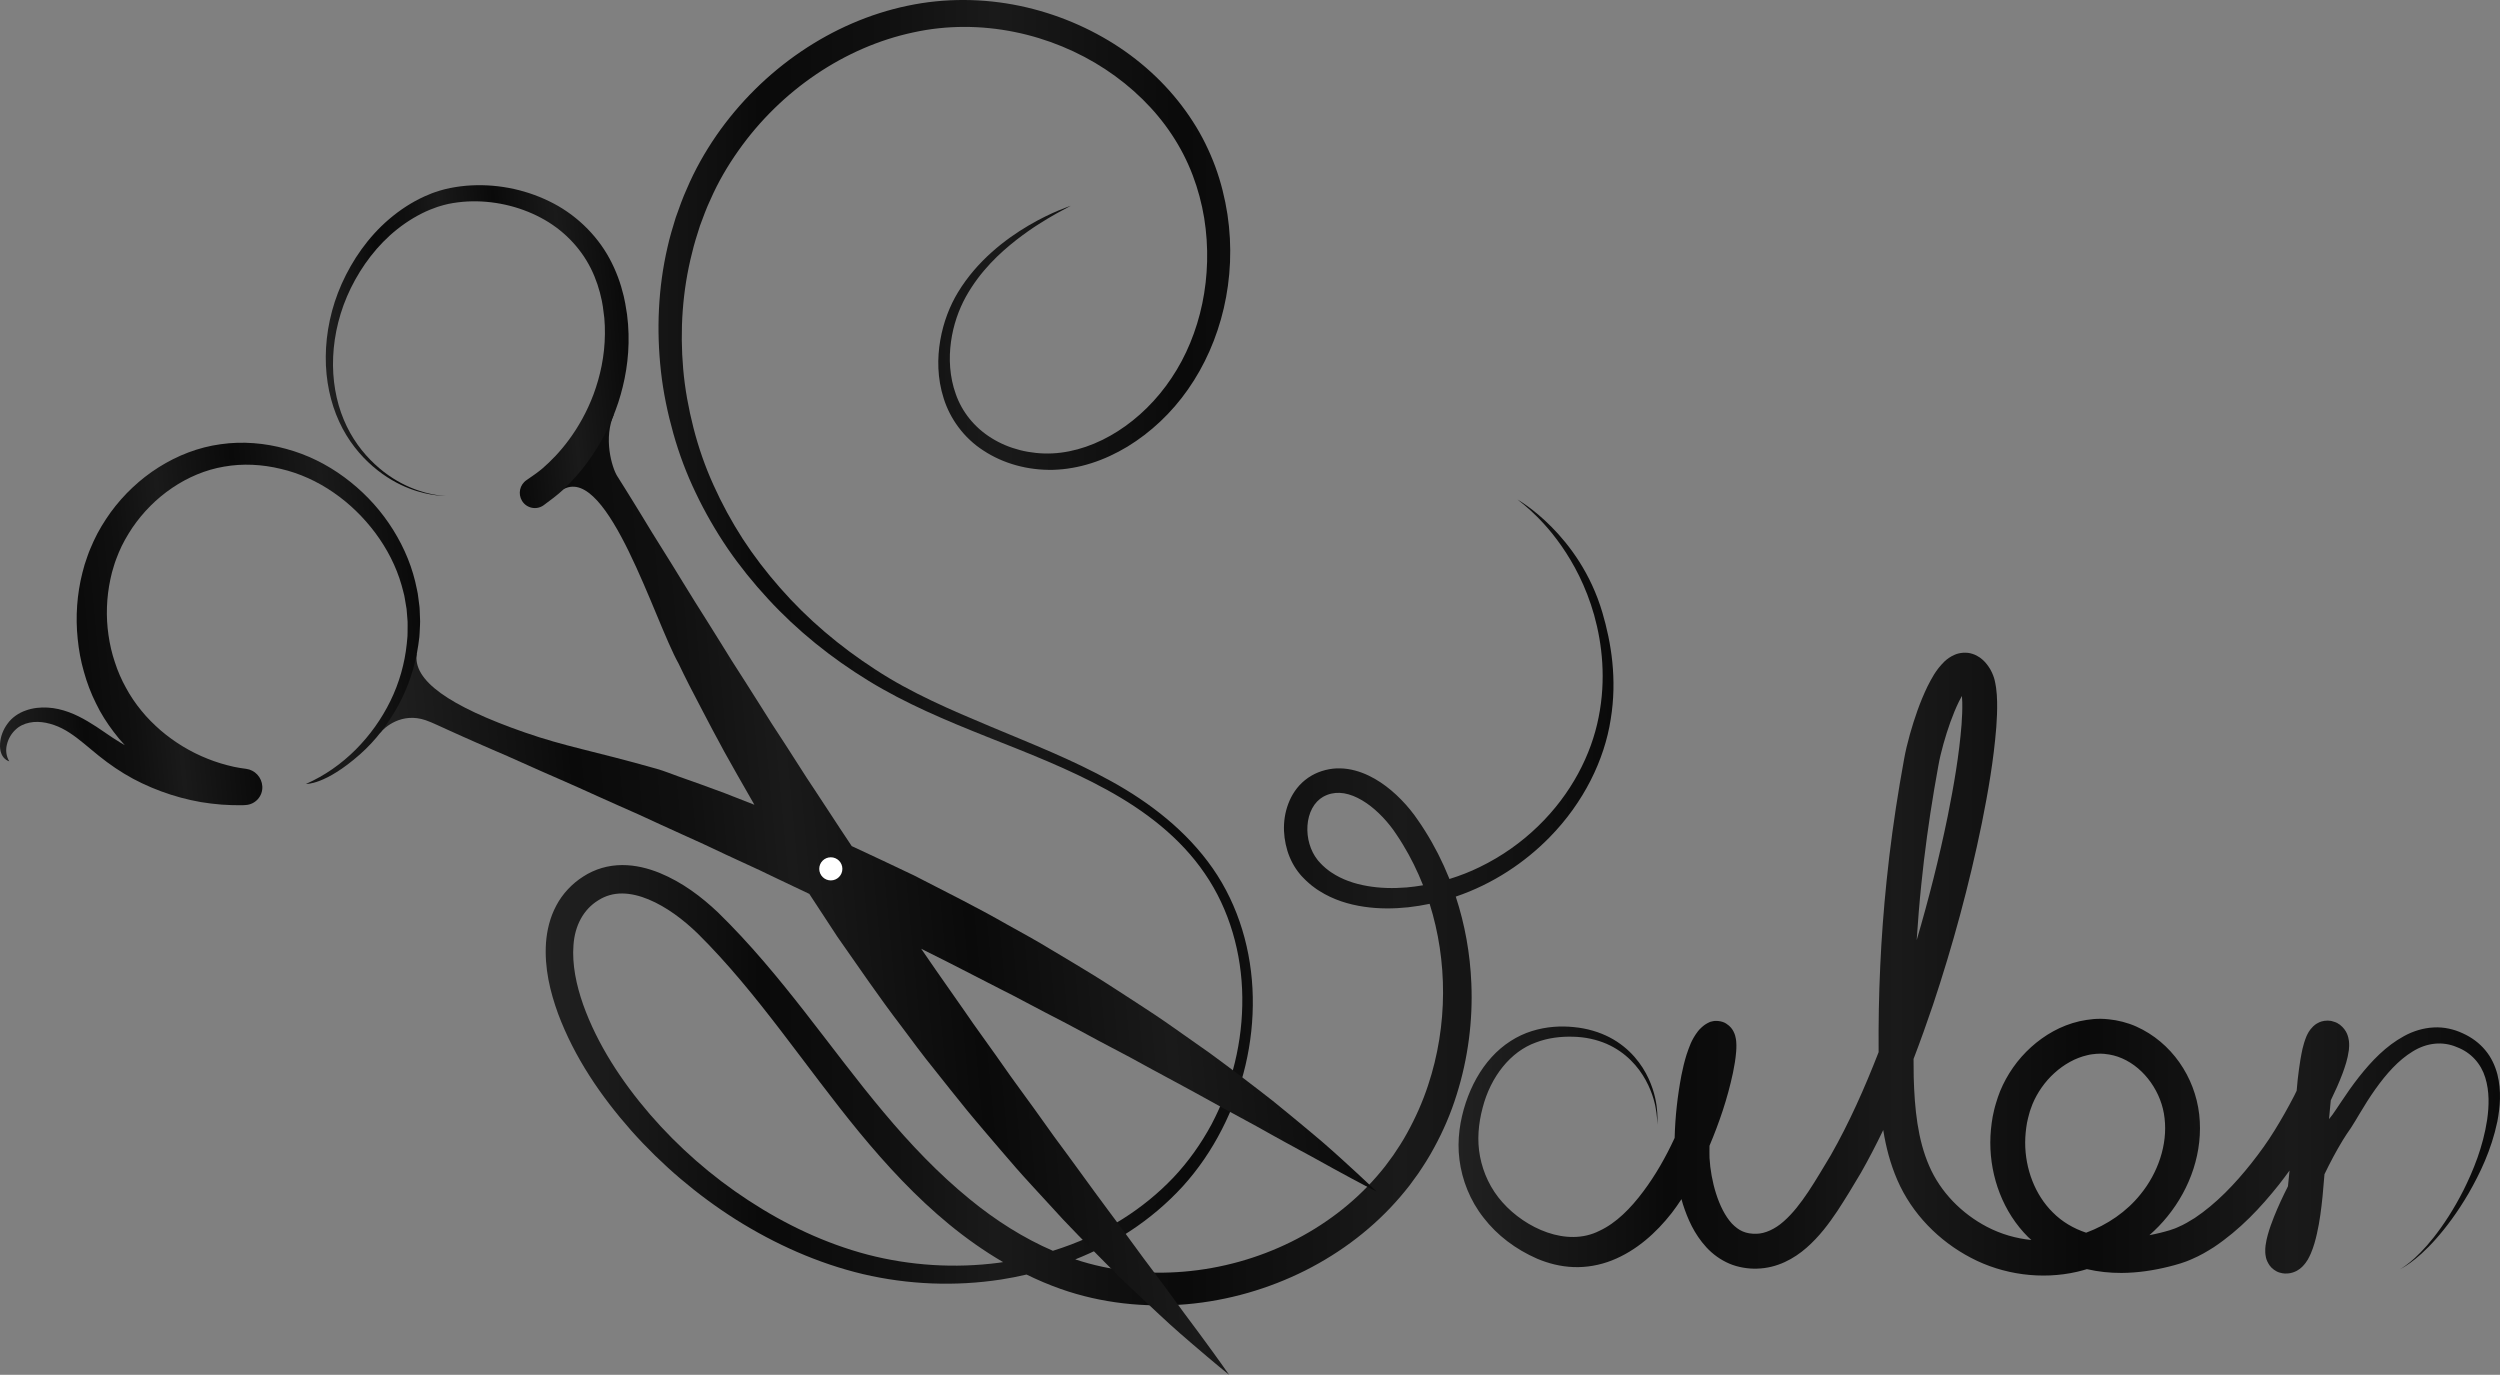 <!-- Generator: Adobe Illustrator 22.1.0, SVG Export Plug-In  -->
<svg version="1.1"
	 xmlns="http://www.w3.org/2000/svg" xmlns:xlink="http://www.w3.org/1999/xlink" xmlns:a="http://ns.adobe.com/AdobeSVGViewerExtensions/3.0/"
	 x="0px" y="0px" width="372.837px" height="205.033px" viewBox="0 0 372.837 205.033"
	 style="enable-background:new 0 0 372.837 205.033;" xml:space="preserve">
<rect x="0" y="0" width="372.837" height="205.033" fill="#808080" stroke="none"/>
<style type="text/css">
	.st0{fill:none;}
	.st1{fill:url(#SVGID_1_);}
	.st2{fill:#FFFFFF;}
	.st3{fill:url(#SVGID_2_);}
	.st4{fill:url(#SVGID_3_);}
	.st5{fill:url(#SVGID_4_);}
	.st6{fill:url(#SVGID_5_);}
	.st7{fill:url(#SVGID_6_);}
	.st8{fill:url(#SVGID_7_);}
	.st9{fill:url(#SVGID_8_);}
	.st10{fill:url(#SVGID_9_);}
	.st11{fill:url(#SVGID_10_);}
	.st12{fill:url(#SVGID_11_);}
	.st13{fill:url(#SVGID_12_);}
	.st14{fill:url(#SVGID_13_);}
	.st15{fill:url(#SVGID_14_);}
</style>
<defs>
</defs>
<g>
	<path class="st0" d="M208.293,124.502c-0.168-0.259-0.307-0.467-0.493-0.723c-0.161-0.219-0.315-0.425-0.492-0.649
		c-0.691-0.87-1.452-1.677-2.266-2.385c-1.617-1.41-3.51-2.434-5.247-2.5c-0.878-0.028-1.648,0.135-2.477,0.59
		c-0.118,0.072-0.281,0.174-0.447,0.301c-0.157,0.125-0.307,0.259-0.448,0.405c-0.281,0.294-0.525,0.636-0.728,1.015
		c-0.821,1.522-0.921,3.566-0.405,5.315c0.255,0.88,0.668,1.693,1.202,2.367c0.013,0.019,0.113,0.137,0.053,0.075l0.14,0.153
		l0.28,0.305c0.199,0.23,0.342,0.336,0.5,0.486c0.143,0.144,0.327,0.288,0.515,0.433c0.179,0.15,0.368,0.288,0.569,0.414
		c1.56,1.057,3.433,1.702,5.357,2.029c1.943,0.339,3.87,0.375,5.879,0.213c0.82-0.07,1.636-0.182,2.445-0.32
		c-0.836-2.115-1.832-4.141-2.988-6.041C208.95,125.473,208.611,124.994,208.293,124.502z"/>
	<path class="st0" d="M128.164,168.872c-4.078-4.961-7.84-10.121-11.724-15.183c-3.875-5.056-7.894-10.025-12.38-14.466
		c-2.177-2.107-4.664-3.976-7.316-5.085c-1.32-0.548-2.675-0.885-3.957-0.892c-0.64-0.002-1.259,0.079-1.85,0.246
		c-0.608,0.178-1.086,0.382-1.692,0.76c-2.25,1.373-3.517,3.807-3.718,6.681c-0.227,2.861,0.41,5.947,1.445,8.888
		c2.111,5.923,5.724,11.437,9.949,16.349c4.252,4.916,9.217,9.273,14.699,12.848c5.478,3.588,11.46,6.433,17.8,8.096
		c6.326,1.64,13.001,2.059,19.518,1.209c0.222-0.029,0.442-0.072,0.663-0.104c-2.82-1.645-5.497-3.538-8.019-5.606
		C136.618,178.54,132.23,173.808,128.164,168.872z"/>
	<linearGradient id="SVGID_1_" gradientUnits="userSpaceOnUse" x1="81.385" y1="97.34" x2="240.629" y2="97.34">
		<stop  offset="0" style="stop-color:#212121"/>
		<stop  offset="0.165" style="stop-color:#0F0F0F"/>
		<stop  offset="0.2" style="stop-color:#0A0A0A"/>
		<stop  offset="0.317" style="stop-color:#101010"/>
		<stop  offset="0.42" style="stop-color:#1A1A1A"/>
		<stop  offset="0.6" style="stop-color:#0A0A0A"/>
		<stop  offset="0.8" style="stop-color:#1A1A1A"/>
		<stop  offset="1" style="stop-color:#0A0A0A"/>
	</linearGradient>
	<path class="st1" d="M238.978,91.374c-3.429-11.683-12.657-16.872-12.657-16.872s0.163,0.131,0.484,0.389
		c0.326,0.25,0.791,0.651,1.397,1.186c1.189,1.089,2.901,2.796,4.682,5.359c1.775,2.552,3.641,5.971,4.863,10.307
		c1.2,4.311,1.793,9.584,0.666,15.214c-1.09,5.601-4.086,11.472-9.03,16.255c-2.459,2.39-5.398,4.492-8.716,6.101
		c-1.426,0.699-2.941,1.292-4.507,1.775c-0.021-0.053-0.039-0.107-0.06-0.159c-0.986-2.453-2.178-4.795-3.559-6.989
		c-0.331-0.557-0.71-1.082-1.07-1.617c-0.17-0.255-0.379-0.552-0.557-0.789c-0.205-0.273-0.423-0.553-0.629-0.805
		c-0.846-1.032-1.774-1.988-2.798-2.851c-1.025-0.861-2.151-1.631-3.409-2.23c-1.254-0.595-2.667-1.02-4.169-1.058
		c-1.482-0.055-3.074,0.365-4.275,1.06c-1.44,0.824-2.409,1.968-3.085,3.263c-1.303,2.597-1.316,5.435-0.554,7.959
		c0.388,1.267,1.017,2.472,1.887,3.508l0.21,0.245l0.144,0.149l0.288,0.297c0.165,0.185,0.449,0.429,0.696,0.649
		c0.255,0.236,0.507,0.424,0.757,0.607c0.248,0.193,0.504,0.37,0.77,0.53c2.098,1.338,4.415,2.035,6.664,2.364
		c2.242,0.339,4.519,0.307,6.594,0.086c1.091-0.122,2.16-0.295,3.205-0.515c2.664,8.445,2.749,18.107-0.237,27.078
		c-0.81,2.457-1.869,4.846-3.139,7.133c-0.623,1.15-1.349,2.261-2.057,3.3c-0.367,0.52-0.852,1.169-1.2,1.625
		c-0.424,0.506-0.815,1.039-1.266,1.527c-3.475,4.005-7.866,7.329-12.785,9.762c-4.923,2.427-10.381,3.964-15.988,4.429
		c-5.399,0.455-10.941-0.084-16.178-1.829c2.85-1.135,5.597-2.527,8.164-4.214c2.878-1.885,5.548-4.14,7.866-6.675
		c2.321-2.556,4.266-5.426,5.827-8.477c3.136-6.095,4.751-12.939,4.617-19.753c-0.125-6.802-2.076-13.613-5.98-19.21
		c-3.881-5.565-9.348-9.79-15.139-12.985c-5.814-3.221-11.95-5.613-17.931-8.126c-5.981-2.505-11.91-5.036-17.203-8.507
		c-5.311-3.432-10.143-7.52-14.228-12.186c-2.047-2.327-3.929-4.777-5.6-7.346c-1.665-2.591-3.104-5.239-4.346-8.006
		c-1.261-2.779-2.239-5.607-2.981-8.506c-0.74-2.892-1.276-5.821-1.535-8.76c-0.514-5.873-0.105-11.756,1.308-17.3
		c0.322-1.395,0.761-2.749,1.192-4.1c0.495-1.311,0.93-2.571,1.579-3.933c1.123-2.568,2.539-4.988,4.137-7.249
		c6.381-9.067,15.945-15.484,26.068-17.645c10.112-2.235,20.651,0.211,28.656,5.479c4.003,2.628,7.454,6.002,9.938,9.77
		c2.564,3.85,4.103,8.098,4.821,12.43c1.385,8.655-0.519,17.376-4.878,23.863c-4.305,6.474-11.09,10.9-17.74,11.234
		c-3.299,0.154-6.532-0.675-9.085-2.276c-2.574-1.584-4.423-3.938-5.336-6.546c-0.942-2.6-1.066-5.336-0.724-7.823
		c0.342-2.497,1.153-4.777,2.214-6.708c2.178-3.901,5.08-6.545,7.515-8.464c2.466-1.917,4.557-3.137,5.966-3.937
		c0.707-0.394,1.249-0.689,1.619-0.879c0.367-0.193,0.553-0.291,0.553-0.291s-11.125,3.51-16.821,12.897
		c-1.23,2.027-2.169,4.439-2.64,7.133c-0.466,2.682-0.455,5.692,0.507,8.691c0.929,2.987,2.991,5.91,5.952,7.797
		c2.926,1.923,6.574,2.945,10.373,2.859c0.482-0.019,0.936-0.041,1.449-0.096c0.441-0.05,0.887-0.1,1.393-0.195
		c0.98-0.165,1.904-0.399,2.844-0.697c1.871-0.588,3.682-1.439,5.41-2.48c3.438-2.104,6.549-4.998,9.016-8.533
		c4.942-7.046,7.322-16.521,5.882-26.092c-0.368-2.387-0.956-4.779-1.811-7.116c-0.859-2.317-1.992-4.651-3.35-6.738
		c-2.789-4.344-6.511-8.078-10.927-11.033c-4.417-2.932-9.475-5.08-14.873-6.213c-5.387-1.127-11.159-1.207-16.765-0.014
		c-11.23,2.348-21.619,9.422-28.494,19.34c-1.709,2.487-3.217,5.146-4.411,7.968c-0.599,1.295-1.129,2.819-1.651,4.278
		c-0.45,1.467-0.902,2.937-1.231,4.443c-1.391,6.008-1.663,12.299-0.971,18.517c0.349,3.112,0.99,6.2,1.846,9.237
		c0.851,3.032,1.976,6.035,3.346,8.874c1.363,2.862,2.977,5.667,4.767,8.299c1.809,2.638,3.831,5.138,6.014,7.499
		c4.357,4.734,9.447,8.825,14.993,12.217c5.559,3.414,11.598,5.929,17.634,8.339c6.041,2.405,12.139,4.748,17.848,7.884
		c5.688,3.11,11.005,7.137,14.678,12.549c3.665,5.337,5.505,11.887,5.573,18.416c0.08,6.543-1.516,13.125-4.577,18.934
		c-1.553,2.892-3.464,5.59-5.711,7.968c-2.268,2.38-4.82,4.447-7.605,6.197c-3.223,2.025-6.722,3.585-10.357,4.717
		c-4.383-1.894-8.546-4.538-12.376-7.675c-4.648-3.785-8.882-8.224-12.877-13c-8-9.519-15.094-20.423-24.68-29.779
		c-2.509-2.37-5.322-4.502-8.726-5.904c-1.7-0.685-3.577-1.172-5.581-1.168c-0.998,0.005-2.021,0.142-3.007,0.43
		c-0.969,0.275-1.999,0.761-2.776,1.27c-1.663,1.049-3.113,2.578-4.041,4.347c-0.945,1.766-1.394,3.694-1.532,5.558
		c-0.247,3.751,0.612,7.274,1.8,10.552c2.454,6.56,6.383,12.306,10.911,17.439c4.557,5.12,9.825,9.609,15.635,13.285
		c5.811,3.646,12.2,6.518,18.929,8.12c6.742,1.583,13.768,1.857,20.59,0.809c1.275-0.195,2.541-0.453,3.799-0.742
		c1.655,0.806,3.349,1.533,5.093,2.146c6.07,2.143,12.546,2.807,18.767,2.284c6.236-0.544,12.255-2.301,17.698-5.027
		c5.436-2.737,10.305-6.469,14.175-10.992c0.499-0.551,0.939-1.152,1.409-1.725c0.496-0.661,0.844-1.136,1.28-1.757
		c0.859-1.269,1.641-2.499,2.331-3.787c1.408-2.559,2.547-5.233,3.396-7.965c1.721-5.458,2.425-11.099,2.192-16.587
		c-0.178-4.467-0.972-8.836-2.325-12.953c5.559-1.887,10.302-5.091,13.958-8.811c5.159-5.245,8.221-11.619,9.148-17.621
		C241.199,101.273,240.286,95.828,238.978,91.374z M209.784,132.346c-2.009,0.162-3.936,0.126-5.879-0.213
		c-1.924-0.327-3.797-0.972-5.357-2.029c-0.2-0.126-0.389-0.264-0.569-0.414c-0.188-0.144-0.372-0.289-0.515-0.433
		c-0.158-0.15-0.301-0.255-0.5-0.486l-0.28-0.305l-0.14-0.153c0.06,0.062-0.04-0.056-0.053-0.075
		c-0.534-0.674-0.946-1.487-1.202-2.367c-0.516-1.748-0.416-3.793,0.405-5.315c0.203-0.378,0.447-0.721,0.728-1.015
		c0.141-0.146,0.291-0.281,0.448-0.405c0.166-0.127,0.329-0.23,0.447-0.301c0.829-0.455,1.598-0.618,2.477-0.59
		c1.737,0.066,3.63,1.09,5.247,2.5c0.813,0.709,1.575,1.515,2.266,2.385c0.177,0.224,0.332,0.43,0.492,0.649
		c0.186,0.256,0.326,0.464,0.493,0.723c0.318,0.491,0.657,0.971,0.948,1.482c1.156,1.901,2.152,3.927,2.988,6.041
		C211.42,132.164,210.604,132.276,209.784,132.346z M148.937,188.325c-6.517,0.85-13.191,0.431-19.518-1.209
		c-6.34-1.664-12.322-4.508-17.8-8.096c-5.482-3.575-10.448-7.933-14.699-12.848c-4.225-4.912-7.838-10.426-9.949-16.349
		c-1.035-2.942-1.672-6.027-1.445-8.888c0.201-2.874,1.468-5.308,3.718-6.681c0.606-0.378,1.084-0.582,1.692-0.76
		c0.591-0.167,1.21-0.248,1.85-0.246c1.282,0.007,2.637,0.344,3.957,0.892c2.651,1.108,5.139,2.978,7.316,5.085
		c4.486,4.441,8.505,9.41,12.38,14.466c3.884,5.062,7.645,10.222,11.724,15.183c4.066,4.936,8.454,9.668,13.417,13.743
		c2.522,2.068,5.199,3.96,8.019,5.606C149.378,188.253,149.159,188.296,148.937,188.325z"/>
</g>
<g>
	<path class="st2" d="M122.082,130.277c-0.369-1.079,0.207-2.253,1.286-2.622c1.079-0.369,2.253,0.207,2.622,1.286
		c0.369,1.079-0.207,2.253-1.286,2.622C123.625,131.932,122.451,131.356,122.082,130.277z"/>
	<g>
		<g>
			
				<linearGradient id="SVGID_2_" gradientUnits="userSpaceOnUse" x1="-123.491" y1="252.942" x2="-23.326" y2="353.108" gradientTransform="matrix(-0.638 0.77 -0.77 -0.638 316.503 383.974)">
				<stop  offset="0" style="stop-color:#0A0A0A"/>
				<stop  offset="0.2" style="stop-color:#1A1A1A"/>
				<stop  offset="0.4" style="stop-color:#0A0A0A"/>
				<stop  offset="0.58" style="stop-color:#1A1A1A"/>
				<stop  offset="0.683" style="stop-color:#101010"/>
				<stop  offset="0.8" style="stop-color:#0A0A0A"/>
				<stop  offset="0.835" style="stop-color:#0F0F0F"/>
				<stop  offset="1" style="stop-color:#212121"/>
			</linearGradient>
			<path class="st3" d="M63.512,107.42c1.079,0.377,2.208,0.964,3.471,1.515c1.25,0.576,2.609,1.167,4.055,1.812
				c1.445,0.647,2.992,1.299,4.615,2.006c1.619,0.722,3.321,1.482,5.098,2.274c1.772,0.8,3.64,1.565,5.543,2.437
				c1.901,0.876,3.88,1.743,5.904,2.654c1.014,0.45,2.042,0.906,3.083,1.367c1.034,0.476,2.08,0.959,3.138,1.446
				c2.108,0.991,4.292,1.927,6.484,2.945c2.18,1.045,4.411,2.072,6.668,3.111c1.128,0.52,2.266,1.037,3.391,1.598
				c1.134,0.54,2.274,1.083,3.418,1.627c0.771,0.361,1.543,0.731,2.315,1.099c1.385,2.128,2.79,4.251,4.182,6.385
				c3.16,4.501,6.247,9.055,9.542,13.353c1.619,2.169,3.205,4.335,4.882,6.393c1.651,2.077,3.272,4.135,4.903,6.13
				c0.81,1.002,1.65,1.966,2.462,2.936c0.813,0.97,1.627,1.923,2.44,2.86c0.809,0.939,1.61,1.868,2.401,2.785
				c0.797,0.912,1.603,1.798,2.402,2.669c1.597,1.739,3.15,3.43,4.653,5.066c1.524,1.616,3.032,3.145,4.474,4.616
				c1.457,1.458,2.828,2.875,4.174,4.185c1.366,1.292,2.647,2.528,3.874,3.667c1.228,1.139,2.363,2.215,3.436,3.188
				c1.074,0.972,2.082,1.843,2.994,2.628c1.813,1.579,3.28,2.775,4.261,3.608c0.988,0.826,1.528,1.253,1.528,1.253
				s-0.388-0.572-1.139-1.619c-0.759-1.04-1.842-2.591-3.275-4.509c-0.714-0.96-1.505-2.022-2.366-3.179
				c-0.84-1.175-1.773-2.42-2.756-3.763c-0.983-1.341-2.054-2.745-3.167-4.237c-1.1-1.501-2.257-3.079-3.465-4.725
				c-1.202-1.648-2.503-3.323-3.786-5.107c-1.293-1.773-2.63-3.606-4.004-5.491c-0.691-0.938-1.392-1.888-2.102-2.849
				c-0.695-0.972-1.399-1.956-2.11-2.951c-1.408-2-2.917-3.987-4.385-6.057c-1.447-2.087-2.954-4.179-4.471-6.303
				c-0.759-1.061-1.527-2.125-2.264-3.221c-0.756-1.081-1.516-2.167-2.278-3.258c-1.459-2.064-2.906-4.161-4.352-6.27
				c2.87,1.435,5.729,2.868,8.538,4.33c1.127,0.579,2.25,1.156,3.367,1.729c1.129,0.553,2.231,1.141,3.329,1.721
				c2.199,1.158,4.366,2.312,6.521,3.408c2.142,1.119,4.209,2.29,6.278,3.361c1.03,0.544,2.049,1.081,3.056,1.612
				c0.998,0.546,1.984,1.086,2.958,1.619c1.955,1.056,3.856,2.083,5.696,3.076c1.848,0.981,3.594,1.997,5.304,2.921
				c1.709,0.929,3.347,1.819,4.905,2.666c1.55,0.861,3.012,1.693,4.405,2.449c1.394,0.756,2.689,1.479,3.907,2.121
				c1.203,0.665,2.307,1.276,3.305,1.828c1.995,1.108,3.6,1.932,4.68,2.515c1.087,0.574,1.677,0.867,1.677,0.867
				s-0.467-0.462-1.364-1.3c-0.903-0.83-2.207-2.079-3.915-3.609c-0.85-0.77-1.794-1.622-2.841-2.522
				c-1.048-0.9-2.202-1.845-3.426-2.87c-1.225-1.025-2.548-2.088-3.934-3.225c-1.401-1.116-2.908-2.239-4.464-3.44
				c-1.567-1.185-3.196-2.427-4.911-3.67c-1.732-1.219-3.523-2.48-5.364-3.776c-0.921-0.648-1.859-1.301-2.82-1.941
				c-0.966-0.633-1.944-1.275-2.932-1.923c-0.987-0.652-1.99-1.303-3.008-1.95c-1.019-0.646-2.036-1.322-3.084-1.961
				c-2.091-1.292-4.241-2.563-6.413-3.862c-2.156-1.326-4.406-2.548-6.663-3.801c-4.481-2.569-9.184-4.895-13.845-7.301
				c-3.108-1.467-6.202-2.959-9.305-4.381c-1.142-1.711-2.276-3.422-3.385-5.132c-0.731-1.112-1.458-2.22-2.183-3.323
				c-0.744-1.09-1.446-2.199-2.15-3.298c-1.406-2.199-2.795-4.371-4.194-6.49c-1.375-2.134-2.665-4.269-3.998-6.32
				c-0.659-1.03-1.311-2.049-1.956-3.056c-0.631-1.015-1.253-2.019-1.867-3.008c-1.239-1.974-2.427-3.906-3.611-5.757
				c-1.18-1.854-2.249-3.685-3.335-5.412c-1.08-1.732-2.115-3.392-3.1-4.971c-0.969-1.584-1.872-3.098-2.753-4.507
				c-0.879-1.41-1.689-2.738-2.467-3.953c-0.755-1.232-2.096-5.66-0.41-9.28c-1.644,2.282-8.196,8.995-10.177,10.797
				c1.496-1.33,1.347,1.135,2.657,0.455c6.622-3.437,13.55,19.705,17.103,26.021c0.513,1.064,1.032,2.144,1.585,3.221
				c0.559,1.075,1.125,2.163,1.696,3.263c1.139,2.203,2.33,4.44,3.561,6.704c1.248,2.254,2.551,4.527,3.87,6.829
				c0.197,0.353,0.401,0.704,0.603,1.055c-1.486-0.591-2.964-1.174-4.429-1.734c-2.302-0.859-4.575-1.683-6.808-2.461
				c-1.115-0.392-2.198-0.846-3.309-1.161c-9.595-2.723-13.613-3.308-19.718-5.436c-11.22-3.909-16.812-7.782-16.068-11.815
				c-1.539,1.901-5.525,11.932-5.525,11.932C57.328,108.462,59.933,106.171,63.512,107.42z M122.178,129.575
				c0.001-0.953,0.773-1.725,1.726-1.724c0.953,0.001,1.725,0.773,1.724,1.726c0,0.953-0.773,1.725-1.726,1.724
				C122.949,131.3,122.178,130.528,122.178,129.575z"/>
		</g>
		
			<linearGradient id="SVGID_3_" gradientUnits="userSpaceOnUse" x1="-63.792" y1="382.769" x2="-18.372" y2="428.189" gradientTransform="matrix(-0.638 0.77 -0.77 -0.638 316.503 383.974)">
			<stop  offset="0" style="stop-color:#0A0A0A"/>
			<stop  offset="0.2" style="stop-color:#1A1A1A"/>
			<stop  offset="0.4" style="stop-color:#0A0A0A"/>
			<stop  offset="0.58" style="stop-color:#1A1A1A"/>
			<stop  offset="0.683" style="stop-color:#101010"/>
			<stop  offset="0.8" style="stop-color:#0A0A0A"/>
			<stop  offset="0.835" style="stop-color:#0F0F0F"/>
			<stop  offset="1" style="stop-color:#212121"/>
		</linearGradient>
		<path class="st4" d="M1.383,113.542c-0.469-0.766-0.563-1.675-0.351-2.506c0.195-0.831,0.642-1.604,1.238-2.173
			c0.589-0.579,1.301-0.917,2.115-1.088c0.795-0.172,1.636-0.143,2.458,0.018c0.814,0.163,1.653,0.455,2.377,0.824
			c0.792,0.397,1.511,0.882,2.239,1.428c1.444,1.093,2.849,2.402,4.505,3.617c1.639,1.21,3.386,2.293,5.239,3.164
			c1.85,0.879,3.782,1.593,5.769,2.131c0.994,0.266,2,0.494,3.017,0.67c1.019,0.166,2.045,0.288,3.077,0.371
			c1.033,0.073,2.069,0.101,3.109,0.09l0.482-0.031c1.454-0.093,2.558-1.348,2.464-2.802v0c-0.086-1.329-1.092-2.426-2.414-2.594
			c-0.607-0.077-1.212-0.175-1.814-0.298c-1.338-0.303-2.659-0.688-3.934-1.207c-2.556-1.012-4.939-2.464-7.021-4.249
			c-1.015-0.885-2.043-1.911-2.832-2.895c-0.899-1.092-1.674-2.24-2.319-3.439c-0.67-1.198-1.222-2.471-1.648-3.791
			c-0.45-1.312-0.758-2.677-0.958-4.058c-0.405-2.763-0.301-5.61,0.283-8.346l0.238-1.022l0.284-0.96
			c0.157-0.582,0.529-1.494,0.736-2.013c0.538-1.287,1.24-2.507,2.015-3.676c1.583-2.321,3.606-4.365,5.943-5.945
			c2.326-1.578,4.991-2.712,7.727-3.17c2.784-0.494,5.683-0.345,8.472,0.335c2.787,0.646,5.456,1.865,7.84,3.513
			c2.393,1.639,4.504,3.702,6.254,6.038c1.74,2.338,3.118,4.988,3.914,7.792c0.16,0.711,0.406,1.339,0.506,2.122l0.191,1.132
			l0.048,0.283c0.008,0.01,0.014,0.16,0.022,0.233l0.043,0.548l0.088,1.098c0.016,0.367-0.001,0.735,0,1.103
			c-0.008,0.368,0.005,0.737-0.018,1.105l-0.102,1.102c-0.302,2.936-1.122,5.843-2.434,8.525c-1.309,2.683-3.07,5.154-5.192,7.28
			c-2.143,2.132-4.595,3.869-7.412,5.112c0,0,2.837,0.203,8.069-4.422c2.335-2.064,4.248-4.599,5.738-7.357
			c1.491-2.759,2.491-5.795,2.944-8.927l0.157-1.178c0.041-0.394,0.046-0.792,0.07-1.188c0.015-0.397,0.049-0.794,0.047-1.191
			l-0.045-1.193l-0.023-0.597c-0.009-0.117,0.003-0.16-0.022-0.338l-0.036-0.285L62.381,89.1c-0.062-0.742-0.308-1.576-0.459-2.361
			c-0.752-3.122-2.127-6.051-3.928-8.695c-1.8-2.646-4.068-4.973-6.659-6.883c-2.589-1.912-5.535-3.383-8.688-4.224
			c-3.124-0.868-6.465-1.156-9.728-0.69c-3.32,0.449-6.455,1.679-9.247,3.438c-2.792,1.761-5.227,4.063-7.178,6.735
			c-0.96,1.346-1.834,2.765-2.528,4.282c-0.39,0.888-0.625,1.385-0.927,2.262l-0.415,1.226l-0.328,1.201
			c-0.816,3.219-1.055,6.579-0.709,9.887c0.164,1.655,0.461,3.303,0.928,4.91c0.444,1.613,1.043,3.191,1.797,4.701
			c0.732,1.533,1.647,2.956,2.643,4.263c0.534,0.717,1.083,1.365,1.655,1.975c-0.223-0.128-0.448-0.251-0.668-0.386
			c-1.553-0.917-3.079-2.126-4.849-3.159c-0.877-0.516-1.826-1.008-2.806-1.367c-1.047-0.383-2.077-0.628-3.176-0.69
			c-1.086-0.062-2.21,0.048-3.262,0.431c-1.034,0.351-2.054,1.035-2.702,1.938c-0.663,0.882-1.069,1.927-1.137,3.002
			C-0.137,113.197,1.383,113.542,1.383,113.542z"/>
		
			<linearGradient id="SVGID_4_" gradientUnits="userSpaceOnUse" x1="-114.989" y1="384.625" x2="-82.841" y2="416.773" gradientTransform="matrix(-0.638 0.77 -0.77 -0.638 316.503 383.974)">
			<stop  offset="0" style="stop-color:#0A0A0A"/>
			<stop  offset="0.2" style="stop-color:#1A1A1A"/>
			<stop  offset="0.4" style="stop-color:#0A0A0A"/>
			<stop  offset="0.58" style="stop-color:#1A1A1A"/>
			<stop  offset="0.683" style="stop-color:#101010"/>
			<stop  offset="0.8" style="stop-color:#0A0A0A"/>
			<stop  offset="0.835" style="stop-color:#0F0F0F"/>
			<stop  offset="1" style="stop-color:#212121"/>
		</linearGradient>
		<path class="st5" d="M77.849,74.688c-0.632-1.047-0.335-2.404,0.679-3.088c0.853-0.576,1.804-1.247,2.373-1.74
			c1.228-1.062,2.635-2.48,3.986-4.327c1.352-1.841,2.657-4.109,3.646-6.766c0.978-2.653,1.654-5.699,1.68-8.948
			c0.017-0.776-0.027-1.639-0.086-2.374c-0.062-0.481-0.162-1.261-0.223-1.742l-0.149-0.846c-0.334-1.645-0.873-3.299-1.652-4.851
			c-1.557-3.106-4.161-5.806-7.456-7.537c-3.276-1.742-7.155-2.616-10.968-2.419c-0.951,0.055-1.896,0.171-2.821,0.363
			c-0.457,0.11-0.915,0.217-1.357,0.363c-0.099,0.032-0.252,0.073-0.306,0.097l-0.354,0.133l-0.707,0.265
			c-1.699,0.701-3.39,1.718-4.87,2.895c-2.995,2.37-5.315,5.497-6.943,8.797c-0.405,0.834-0.76,1.661-1.083,2.534
			c-0.299,0.837-0.576,1.695-0.789,2.56c-0.437,1.724-0.691,3.458-0.765,5.154c-0.154,3.394,0.434,6.633,1.582,9.377
			c1.145,2.763,2.835,4.971,4.621,6.63c1.782,1.666,3.643,2.766,5.258,3.452c1.618,0.69,2.981,0.996,3.914,1.141
			c0.936,0.13,1.441,0.164,1.441,0.164s-0.505-0.015-1.449-0.111c-0.94-0.111-2.322-0.368-3.984-1.005
			c-1.658-0.634-3.59-1.679-5.474-3.315c-1.878-1.613-3.727-3.856-5.008-6.659c-1.295-2.801-2.034-6.151-2.004-9.701
			c0.013-1.774,0.211-3.597,0.603-5.423c0.191-0.914,0.446-1.822,0.74-2.748c0.29-0.883,0.641-1.799,1.033-2.683
			c1.589-3.54,3.917-6.953,7.075-9.65c1.588-1.35,3.315-2.501,5.308-3.407l0.697-0.291l0.349-0.146
			c0.178-0.076,0.269-0.097,0.409-0.148c0.51-0.187,1.03-0.328,1.55-0.471c1.045-0.254,2.105-0.42,3.168-0.517
			c4.252-0.358,8.573,0.452,12.388,2.312c3.824,1.84,7.032,4.916,8.988,8.526c0.981,1.804,1.671,3.7,2.126,5.613l0.227,1.092
			c0.075,0.454,0.197,1.2,0.272,1.654c0.129,1.047,0.202,1.934,0.222,2.892c0.105,3.704-0.534,7.194-1.537,10.259
			c-1.015,3.068-2.41,5.718-3.89,7.899c-1.48,2.187-3.054,3.9-4.451,5.201c-0.672,0.625-1.787,1.475-2.77,2.193
			C80.026,76.115,78.529,75.814,77.849,74.688L77.849,74.688z"/>
	</g>
</g>
<g>
	<linearGradient id="SVGID_5_" gradientUnits="userSpaceOnUse" x1="348.742" y1="156.605" x2="348.753" y2="156.605">
		<stop  offset="0" style="stop-color:#212121"/>
		<stop  offset="0.165" style="stop-color:#0F0F0F"/>
		<stop  offset="0.2" style="stop-color:#0A0A0A"/>
		<stop  offset="0.317" style="stop-color:#101010"/>
		<stop  offset="0.42" style="stop-color:#1A1A1A"/>
		<stop  offset="0.6" style="stop-color:#0A0A0A"/>
		<stop  offset="0.8" style="stop-color:#1A1A1A"/>
		<stop  offset="1" style="stop-color:#0A0A0A"/>
	</linearGradient>
	<path class="st6" d="M348.742,156.614C348.761,156.585,348.751,156.593,348.742,156.614L348.742,156.614z"/>
	<linearGradient id="SVGID_6_" gradientUnits="userSpaceOnUse" x1="342.663" y1="186.396" x2="342.671" y2="186.396">
		<stop  offset="0" style="stop-color:#212121"/>
		<stop  offset="0.165" style="stop-color:#0F0F0F"/>
		<stop  offset="0.2" style="stop-color:#0A0A0A"/>
		<stop  offset="0.317" style="stop-color:#101010"/>
		<stop  offset="0.42" style="stop-color:#1A1A1A"/>
		<stop  offset="0.6" style="stop-color:#0A0A0A"/>
		<stop  offset="0.8" style="stop-color:#1A1A1A"/>
		<stop  offset="1" style="stop-color:#0A0A0A"/>
	</linearGradient>
	<path class="st7" d="M342.671,186.446c-0.008,0.001,0.002-0.031-0.008-0.1C342.667,186.402,342.671,186.446,342.671,186.446z"/>
	<linearGradient id="SVGID_7_" gradientUnits="userSpaceOnUse" x1="217.518" y1="143.784" x2="372.837" y2="143.784">
		<stop  offset="0" style="stop-color:#212121"/>
		<stop  offset="0.165" style="stop-color:#0F0F0F"/>
		<stop  offset="0.2" style="stop-color:#0A0A0A"/>
		<stop  offset="0.317" style="stop-color:#101010"/>
		<stop  offset="0.42" style="stop-color:#1A1A1A"/>
		<stop  offset="0.6" style="stop-color:#0A0A0A"/>
		<stop  offset="0.8" style="stop-color:#1A1A1A"/>
		<stop  offset="1" style="stop-color:#0A0A0A"/>
	</linearGradient>
	<path class="st8" d="M372.442,160.198c-0.331-1.237-0.892-2.499-1.794-3.571c-0.909-1.093-2.041-1.926-3.363-2.523
		c-1.288-0.604-2.8-0.967-4.344-0.876c-1.541,0.074-3.067,0.549-4.408,1.286c-2.712,1.471-4.843,3.717-6.743,6.118
		c-0.95,1.207-1.836,2.483-2.691,3.769c-0.416,0.621-0.875,1.332-1.23,1.818c-0.161,0.204-0.348,0.443-0.531,0.679
		c0.077-0.933,0.174-1.862,0.261-2.794c0.633-1.304,1.239-2.626,1.766-4.036c0.372-1.044,0.739-2.05,0.934-3.472
		c0.039-0.38,0.069-0.797,0.008-1.362c-0.09-0.544-0.245-1.551-1.358-2.422c-0.434-0.23-0.218-0.261-1.248-0.548
		c-0.233-0.022,0.264,0.002-0.567-0.057c-0.695,0.001-1.19,0.205-1.434,0.345c-0.365,0.188-0.522,0.337-0.725,0.515
		c-0.666,0.669-0.804,1.089-1,1.475c-0.569,1.413-0.698,2.391-0.897,3.45c-0.172,1.033-0.299,2.03-0.411,3.016
		c-0.064,0.567-0.1,1.107-0.156,1.666c-0.132,0.263-0.252,0.527-0.387,0.789c-0.9,1.738-1.876,3.469-2.918,5.148
		c-1.027,1.674-2.167,3.245-3.417,4.834c-2.469,3.123-5.289,6.075-8.477,8.202c-0.78,0.495-1.66,1.007-2.398,1.315
		c-0.199,0.082-0.333,0.165-0.585,0.253l-0.766,0.262c-0.297,0.108-0.915,0.247-1.357,0.371c-0.549,0.137-1.101,0.254-1.654,0.359
		c0.977-0.857,1.888-1.795,2.71-2.816c3.387-4.183,5.34-9.64,4.717-15.204c-0.645-5.581-4.117-10.731-9.379-13.092
		c-1.285-0.583-2.794-0.951-4.083-1.077c-1.659-0.187-2.968-0.013-4.398,0.287c-2.781,0.639-5.225,2.065-7.222,3.869
		c-2.002,1.813-3.569,4.049-4.606,6.549c-0.27,0.737-0.411,1.055-0.629,1.83c-0.218,0.69-0.338,1.316-0.479,1.958
		c-0.227,1.288-0.357,2.586-0.358,3.883c-0.003,5.161,1.903,10.382,5.641,14.097c0.153,0.156,0.327,0.288,0.487,0.437
		c-2.288-0.225-4.536-0.874-6.616-1.958c-3.778-1.975-6.943-5.183-8.62-9.079c-1.726-3.94-2.188-8.554-2.315-13.271
		c-0.022-0.896-0.012-1.794-0.024-2.691c1.024-2.677,1.993-5.385,2.918-8.122c2.912-8.742,5.37-17.766,7.274-27.068
		c0.933-4.662,1.757-9.367,2.149-14.291c0.09-1.237,0.148-2.49,0.121-3.806c-0.018-0.663-0.048-1.332-0.152-2.071
		c-0.137-0.764-0.184-1.478-0.827-2.683l-0.114-0.192l-0.218-0.333c-0.16-0.226-0.305-0.415-0.51-0.636
		c-0.389-0.416-0.955-0.92-1.854-1.21c-0.887-0.308-1.973-0.173-2.637,0.126c-0.694,0.292-1.152,0.658-1.515,0.988
		c-1.368,1.343-1.919,2.529-2.549,3.732c-1.152,2.39-1.946,4.751-2.637,7.181c-0.336,1.211-0.645,2.456-0.872,3.745l-0.627,3.57
		c-0.81,4.821-1.471,9.644-1.969,14.515c-0.877,8.463-1.258,16.996-1.188,25.541c-2.094,5.38-4.409,10.581-7.137,15.373
		c-2.216,3.655-4.352,7.525-7.007,9.854c-1.297,1.167-2.793,1.826-4.037,1.857c-1.629,0.044-2.656-0.439-3.708-1.531
		c-2.012-2.193-3.143-6.399-3.331-9.778c-0.019-0.598-0.007-1.207-0.004-1.814c1.455-3.453,2.686-7.031,3.508-10.915
		c0.203-1.001,0.383-2.003,0.473-3.156c0.021-0.292,0.036-0.595,0.032-0.942c-0.017-0.368,0-0.695-0.178-1.386
		c-0.053-0.18-0.117-0.389-0.273-0.685c-0.155-0.276-0.401-0.71-1.061-1.131c-0.638-0.433-1.674-0.487-2.151-0.321
		c-0.389,0.034-1.108,0.533-1.029,0.482c-0.127,0.099-0.111,0.058-0.436,0.342c-0.238,0.208-0.527,0.512-0.611,0.639
		c-1.02,1.345-1.302,2.382-1.687,3.464c-0.333,1.06-0.573,2.091-0.779,3.121c-0.582,3.092-0.924,6.144-1.005,9.316
		c-1.338,2.901-2.895,5.61-4.665,7.97c-1.899,2.55-4.078,4.743-6.555,5.887c-4.845,2.457-11.029-0.38-14.455-4.249
		c-1.766-1.965-2.875-4.37-3.346-6.818c-0.48-2.452-0.235-4.943,0.383-7.277c1.199-4.661,4.178-8.395,7.929-9.74
		c1.841-0.71,3.775-0.917,5.594-0.864c1.812,0.045,3.489,0.427,4.941,1.051c2.924,1.266,4.795,3.477,5.857,5.42
		c1.077,1.97,1.451,3.703,1.603,4.855c0.149,1.163,0.105,1.775,0.105,1.775s0.087-0.605,0.019-1.786
		c-0.074-1.173-0.324-2.951-1.293-5.063c-0.957-2.077-2.745-4.562-5.831-6.166c-1.529-0.788-3.339-1.335-5.305-1.521
		c-1.946-0.202-4.105-0.09-6.285,0.595c-2.174,0.674-4.299,2.016-5.996,3.892c-1.705,1.872-2.995,4.217-3.852,6.795
		c-0.84,2.555-1.333,5.482-0.939,8.508c0.382,3.002,1.568,6.071,3.608,8.652c2.019,2.616,4.762,4.69,7.986,6.102
		c1.635,0.69,3.464,1.173,5.393,1.243c1.925,0.08,3.917-0.271,5.742-0.99c3.677-1.456,6.607-4.119,8.924-7.073
		c0.516-0.67,0.995-1.363,1.459-2.065c0.072,0.253,0.134,0.504,0.214,0.758c0.701,2.167,1.666,4.423,3.494,6.418
		c0.905,0.988,2.081,1.865,3.423,2.437c1.314,0.569,2.883,0.796,4.112,0.75c3.026-0.067,5.544-1.479,7.43-3.135
		c1.899-1.671,3.312-3.577,4.581-5.471c1.258-1.928,2.351-3.725,3.512-5.7c1.184-2.083,2.283-4.208,3.32-6.365
		c0.4,2.501,1.041,5.008,2.102,7.452c2.18,5.038,6.213,9.12,10.992,11.609c4.778,2.518,10.559,3.294,15.814,2.079
		c0.494-0.112,0.981-0.254,1.467-0.395c1.719,0.396,3.46,0.572,5.161,0.565c2.446-0.013,4.815-0.381,7.079-0.945
		c0.6-0.169,1.045-0.249,1.769-0.493l0.766-0.262c0.258-0.089,0.607-0.249,0.905-0.373c1.247-0.531,2.221-1.119,3.249-1.766
		c3.944-2.645,7.005-5.93,9.709-9.329c0.54-0.684,1.065-1.395,1.584-2.109c-0.076,0.788-0.15,1.579-0.239,2.353
		c-0.738,1.465-1.448,2.969-2.09,4.574c-0.332,0.842-0.65,1.702-0.917,2.662c-0.132,0.484-0.253,0.989-0.333,1.593
		c-0.035,0.312-0.065,0.644-0.043,1.075c0.051,0.426,0.038,1.001,0.647,1.901c0.304,0.437,0.902,0.901,1.491,1.067
		c0.315,0.103,0.537,0.121,0.816,0.143c0.222,0.016,0.681-0.042,0.705-0.051c-0.035,0.005,0.183-0.02,0.439-0.104
		c0.206-0.068,0.43-0.158,0.605-0.253c0.331-0.186,0.624-0.413,0.811-0.604c0.798-0.82,0.996-1.391,1.267-1.947
		c0.459-1.083,0.705-2.027,0.922-2.982c0.43-1.886,0.65-3.728,0.842-5.581c0.105-1.093,0.192-2.192,0.284-3.289
		c0.845-1.748,1.738-3.439,2.696-5.015c0.406-0.666,0.764-1.204,1.247-1.89c0.52-0.792,0.856-1.398,1.26-2.064
		c0.772-1.295,1.544-2.53,2.369-3.69c1.639-2.308,3.475-4.378,5.591-5.654c2.098-1.306,4.471-1.548,6.572-0.648
		c2.162,0.816,3.625,2.51,4.246,4.559c0.633,2.043,0.572,4.242,0.28,6.263c-0.617,4.08-2.075,7.606-3.526,10.518
		c-1.476,2.918-3.035,5.249-4.435,7.025c-1.4,1.78-2.661,2.991-3.57,3.729c-0.911,0.741-1.452,1.027-1.452,1.027
		s0.556-0.254,1.515-0.945c0.957-0.689,2.299-1.835,3.818-3.551c1.519-1.713,3.233-3.978,4.909-6.861
		c1.646-2.888,3.364-6.378,4.263-10.681C372.852,165.094,373.075,162.701,372.442,160.198z M288.453,117.74l0.621-3.534
		c0.188-1.078,0.457-2.166,0.762-3.266c0.616-2.182,1.369-4.374,2.297-6.289c0.14-0.293,0.298-0.583,0.458-0.862
		c0.026,0.312,0.045,0.636,0.053,0.971c0.022,1.057-0.026,2.176-0.108,3.301c-0.358,4.522-1.152,9.123-2.06,13.643
		c-1.284,6.277-2.854,12.454-4.633,18.501c0.184-2.772,0.404-5.54,0.69-8.297C287.016,127.155,287.668,122.411,288.453,117.74z
		 M302.025,170.391c0.002-0.98,0.102-1.957,0.268-2.92c0.107-0.473,0.202-0.972,0.334-1.374c0.068-0.335,0.362-1.08,0.482-1.421
		c0.724-1.739,1.853-3.365,3.283-4.655c1.421-1.288,3.129-2.255,4.896-2.653c0.439-0.118,0.885-0.16,1.326-0.205l0.663-0.027
		l0.554,0.032c1.031,0.103,1.819,0.306,2.674,0.682c3.356,1.46,5.912,5.113,6.31,8.928c0.464,3.899-0.975,8.137-3.592,11.338
		c-2.068,2.586-4.944,4.551-8.109,5.721c-1.876-0.628-3.589-1.624-4.978-3.034C303.495,178.199,302.019,174.312,302.025,170.391z
		 M348.742,156.614C348.751,156.593,348.761,156.585,348.742,156.614L348.742,156.614z"/>
</g>
</svg>